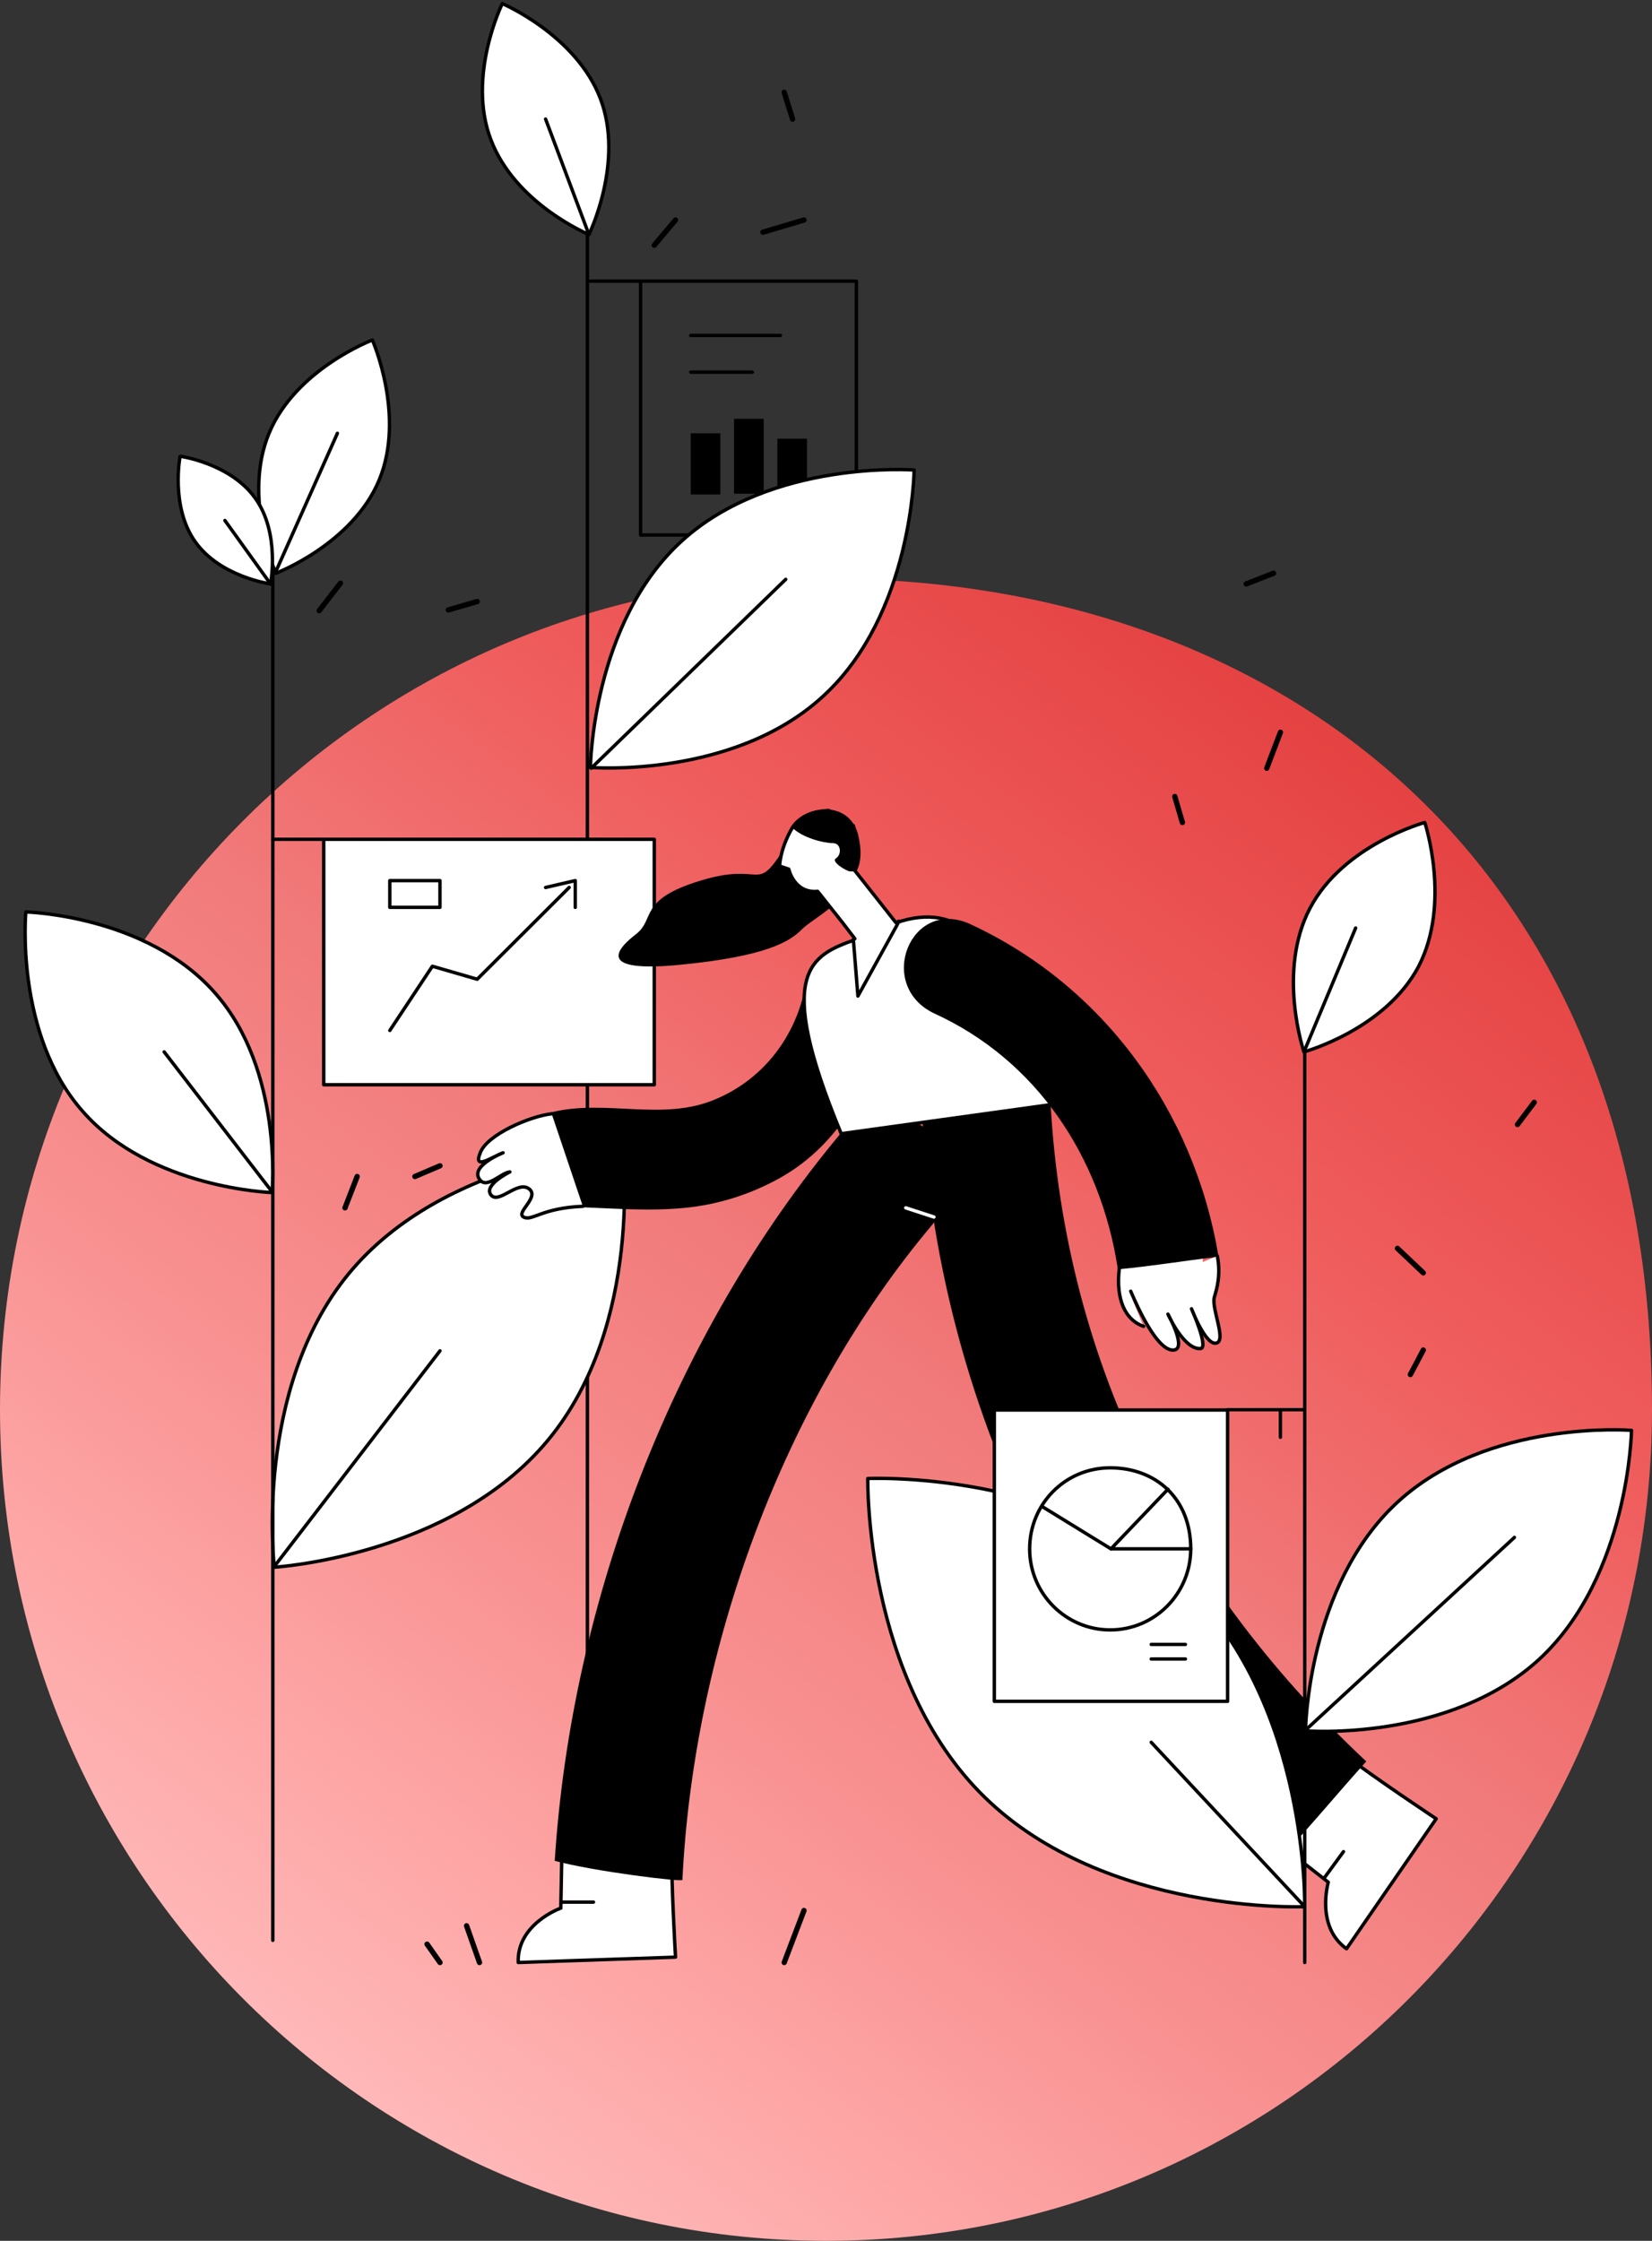 <svg width="458" height="621" viewBox="0 0 458 621" fill="none" xmlns="http://www.w3.org/2000/svg">
<rect x="0" y="0" width="458" height="621" fill="#333333" stroke="none"/>
<path d="M458 390.672C458 518.02 355.403 621 229 621C102.597 621 0 518.02 0 390.672C0 263.324 102.597 160.344 229 160.344C355.403 160.344 458 239.592 458 390.672Z" fill="url(#paint0_linear_213_2488)"/>
<path d="M162.847 39.141V529.25" stroke="black" stroke-width="0.941" stroke-miterlimit="10" stroke-linecap="round" stroke-linejoin="round"/>
<path d="M177.595 77.917H163.48" stroke="black" stroke-width="0.941" stroke-miterlimit="10" stroke-linecap="round" stroke-linejoin="round"/>
<path d="M237.423 77.917H177.593V148.266H237.423V77.917Z" stroke="black" stroke-width="0.941" stroke-miterlimit="10" stroke-linecap="round" stroke-linejoin="round"/>
<path d="M191.498 92.962H216.357" stroke="black" stroke-width="0.941" stroke-miterlimit="10" stroke-linecap="round" stroke-linejoin="round"/>
<path d="M191.498 103.133C197.186 103.133 202.874 103.133 208.563 103.133" stroke="black" stroke-width="0.941" stroke-miterlimit="10" stroke-linecap="round" stroke-linejoin="round"/>
<path d="M199.714 120.084H191.498V137.036H199.714V120.084Z" fill="black"/>
<path d="M211.722 116.058H203.506V136.824H211.722V116.058Z" fill="black"/>
<path d="M223.73 121.567H215.514V137.036H223.73V121.567Z" fill="black"/>
<path d="M166.43 27.275C173.171 44.862 163.27 64.992 163.27 64.992C163.27 64.992 142.835 56.516 136.093 38.717C129.352 21.13 139.253 1 139.253 1C139.253 1 159.688 9.688 166.43 27.275Z" fill="white" stroke="black" stroke-width="0.941" stroke-miterlimit="10" stroke-linecap="round" stroke-linejoin="round"/>
<path d="M228.155 192.976C203.295 215.86 163.689 212.682 163.689 212.682C163.689 212.682 164.11 172.634 188.97 149.961C213.829 127.289 253.435 130.255 253.435 130.255C253.435 130.255 253.014 170.303 228.155 192.976Z" fill="white" stroke="black" stroke-width="0.941" stroke-miterlimit="10" stroke-linecap="round" stroke-linejoin="round"/>
<path d="M163.269 64.992L151.26 32.996" stroke="black" stroke-width="0.941" stroke-miterlimit="10" stroke-linecap="round" stroke-linejoin="round"/>
<path d="M163.901 212.893L217.833 160.556" stroke="black" stroke-width="0.941" stroke-miterlimit="10" stroke-linecap="round" stroke-linejoin="round"/>
<path d="M151.895 399.148C125.14 431.356 76.054 434.322 76.054 434.322C76.054 434.322 70.155 385.163 96.7 352.955C123.244 320.747 172.541 317.781 172.541 317.781C172.541 317.781 178.651 366.94 151.895 399.148Z" fill="white" stroke="black" stroke-width="0.941" stroke-miterlimit="10" stroke-linecap="round" stroke-linejoin="round"/>
<path d="M181.391 232.6H89.749V300.618H181.391V232.6Z" fill="white" stroke="black" stroke-width="0.941" stroke-miterlimit="10" stroke-linecap="round" stroke-linejoin="round"/>
<path d="M89.749 232.6H75.634" stroke="black" stroke-width="0.941" stroke-miterlimit="10" stroke-linecap="round" stroke-linejoin="round"/>
<path d="M108.073 285.573L119.871 267.774L132.3 271.376L157.792 245.949" stroke="black" stroke-width="0.941" stroke-miterlimit="10" stroke-linecap="round" stroke-linejoin="round"/>
<path d="M151.264 245.949L159.481 244.042V251.458" stroke="black" stroke-width="0.941" stroke-miterlimit="10" stroke-linecap="round" stroke-linejoin="round"/>
<path d="M121.977 244.042H108.073V251.458H121.977V244.042Z" stroke="black" stroke-width="0.941" stroke-miterlimit="10" stroke-linecap="round" stroke-linejoin="round"/>
<path d="M75.634 150.385V537.726" stroke="black" stroke-width="0.941" stroke-miterlimit="10" stroke-linecap="round" stroke-linejoin="round"/>
<path d="M59.622 275.19C78.582 296.592 75.422 330.495 75.422 330.495C75.422 330.495 41.715 329.435 22.965 308.034C4.004 286.633 7.164 252.73 7.164 252.73C7.164 252.73 40.661 253.577 59.622 275.19Z" fill="white" stroke="black" stroke-width="0.941" stroke-miterlimit="10" stroke-linecap="round" stroke-linejoin="round"/>
<path d="M105.128 133.01C97.754 150.809 76.477 158.861 76.477 158.861C76.477 158.861 67.207 137.884 74.581 120.085C81.954 102.285 103.232 94.234 103.232 94.234C103.232 94.234 112.501 115.211 105.128 133.01Z" fill="white" stroke="black" stroke-width="0.941" stroke-miterlimit="10" stroke-linecap="round" stroke-linejoin="round"/>
<path d="M54.144 150.173C47.192 140.426 49.931 126.441 49.931 126.441C49.931 126.441 63.835 128.348 70.787 138.096C77.739 147.843 75.001 161.828 75.001 161.828C75.001 161.828 61.096 159.921 54.144 150.173Z" fill="white" stroke="black" stroke-width="0.941" stroke-miterlimit="10" stroke-linecap="round" stroke-linejoin="round"/>
<path d="M76.053 434.11L121.98 374.356" stroke="black" stroke-width="0.941" stroke-miterlimit="10" stroke-linecap="round" stroke-linejoin="round"/>
<path d="M45.508 291.506L75.424 330.283" stroke="black" stroke-width="0.941" stroke-miterlimit="10" stroke-linecap="round" stroke-linejoin="round"/>
<path d="M62.357 144.24L74.998 161.827" stroke="black" stroke-width="0.941" stroke-miterlimit="10" stroke-linecap="round" stroke-linejoin="round"/>
<path d="M93.54 120.084L76.265 158.861" stroke="black" stroke-width="0.941" stroke-miterlimit="10" stroke-linecap="round" stroke-linejoin="round"/>
<path d="M181.39 67.958L187.289 60.965" stroke="black" stroke-width="1.472" stroke-miterlimit="10" stroke-linecap="round" stroke-linejoin="round"/>
<path d="M211.518 64.356L222.895 60.965" stroke="black" stroke-width="1.472" stroke-miterlimit="10" stroke-linecap="round" stroke-linejoin="round"/>
<path d="M217.415 25.579L219.733 32.996" stroke="black" stroke-width="1.472" stroke-miterlimit="10" stroke-linecap="round" stroke-linejoin="round"/>
<path d="M325.698 220.733L327.805 227.938" stroke="black" stroke-width="1.472" stroke-miterlimit="10" stroke-linecap="round" stroke-linejoin="round"/>
<path d="M354.984 202.934L351.192 212.893" stroke="black" stroke-width="1.472" stroke-miterlimit="10" stroke-linecap="round" stroke-linejoin="round"/>
<path d="M353.087 158.86L345.503 161.827" stroke="black" stroke-width="1.472" stroke-miterlimit="10" stroke-linecap="round" stroke-linejoin="round"/>
<path d="M387.429 345.962L394.592 352.742" stroke="black" stroke-width="1.472" stroke-miterlimit="10" stroke-linecap="round" stroke-linejoin="round"/>
<path d="M394.592 374.144L391.011 380.925" stroke="black" stroke-width="1.472" stroke-miterlimit="10" stroke-linecap="round" stroke-linejoin="round"/>
<path d="M425.347 305.491L420.712 311.636" stroke="black" stroke-width="1.472" stroke-miterlimit="10" stroke-linecap="round" stroke-linejoin="round"/>
<path d="M99.019 326.044L95.648 334.732" stroke="black" stroke-width="1.472" stroke-miterlimit="10" stroke-linecap="round" stroke-linejoin="round"/>
<path d="M115.03 326.044L121.982 323.078" stroke="black" stroke-width="1.472" stroke-miterlimit="10" stroke-linecap="round" stroke-linejoin="round"/>
<path d="M94.385 161.615L88.486 169.243" stroke="black" stroke-width="1.472" stroke-miterlimit="10" stroke-linecap="round" stroke-linejoin="round"/>
<path d="M124.298 169.031L132.303 166.7" stroke="black" stroke-width="1.472" stroke-miterlimit="10" stroke-linecap="round" stroke-linejoin="round"/>
<path d="M129.357 533.7L132.938 543.871" stroke="black" stroke-width="1.472" stroke-miterlimit="10" stroke-linecap="round" stroke-linejoin="round"/>
<path d="M118.402 538.785L121.984 543.871" stroke="black" stroke-width="1.472" stroke-miterlimit="10" stroke-linecap="round" stroke-linejoin="round"/>
<path d="M222.893 529.462L217.415 543.87" stroke="black" stroke-width="1.472" stroke-miterlimit="10" stroke-linecap="round" stroke-linejoin="round"/>
<path d="M143.678 543.871L187.287 542.388C187.287 542.388 186.023 521.41 186.233 511.239C186.444 501.068 155.897 507.001 155.897 507.001L155.475 528.826C155.265 528.826 143.256 533.276 143.678 543.871Z" fill="white" stroke="black" stroke-width="0.941" stroke-miterlimit="10" stroke-linecap="round" stroke-linejoin="round"/>
<path d="M155.687 527.131H164.535" stroke="black" stroke-width="0.941" stroke-miterlimit="10" stroke-linecap="round" stroke-linejoin="round"/>
<path d="M373.311 540.057L398.17 504.035C398.17 504.035 380.895 492.593 372.679 486.236C364.673 480.091 351.19 508.273 351.19 508.273L368.255 521.622C368.255 521.622 364.673 533.912 373.311 540.057Z" fill="white" stroke="black" stroke-width="0.941" stroke-miterlimit="10" stroke-linecap="round" stroke-linejoin="round"/>
<path d="M367.201 520.351L372.468 513.146" stroke="black" stroke-width="0.941" stroke-miterlimit="10" stroke-linecap="round" stroke-linejoin="round"/>
<path d="M258.286 314.178C251.966 307.821 239.115 306.762 233.005 314.178C186.658 369.694 158.428 443.433 153.793 515.689C164.748 518.655 189.186 521.622 189.186 520.986C192.346 456.782 216.994 388.765 258.286 339.605C264.606 332.189 265.66 321.594 258.286 314.178Z" fill="black"/>
<path d="M354.137 515.901C362.353 507.213 370.78 497.043 378.785 488.143C324.432 437.289 293.042 372.873 290.935 298.075C290.303 274.978 254.489 274.766 255.121 298.075C257.649 382.196 292.62 458.69 354.137 515.901Z" fill="black"/>
<path d="M258.916 337.275L251.122 334.732" stroke="white" stroke-width="0.941" stroke-miterlimit="10" stroke-linecap="round" stroke-linejoin="round"/>
<path d="M333.495 345.538C325.911 346.386 318.116 347.445 310.532 348.505C310.532 348.717 310.532 348.929 310.321 349.141C309.9 352.531 310.743 355.709 312.217 358.676C313.06 360.159 314.324 360.795 315.588 360.795C320.644 358.888 325.911 358.252 331.178 358.252C333.074 354.226 333.706 349.988 333.495 345.538Z" fill="white"/>
<path d="M223.103 276.249C219.732 289.387 210.674 300.193 198.033 305.279C183.497 311.212 167.907 305.067 153.16 308.669C155.899 317.145 158.638 325.621 161.376 334.096C171.91 334.52 180.126 335.156 189.396 334.308C198.876 333.461 208.146 330.494 216.362 325.832C232.373 316.721 241.221 300.193 245.856 282.394C250.069 265.655 227.317 259.51 223.103 276.249Z" fill="black" stroke="black" stroke-width="0.941" stroke-miterlimit="10" stroke-linecap="round" stroke-linejoin="round"/>
<path d="M291.361 306.126L233.216 314.178C214.466 269.045 224.789 264.807 237.219 260.357C239.325 259.51 241.432 258.874 243.539 257.815C245.856 256.755 247.963 255.908 249.859 255.272C268.398 249.763 275.14 265.655 277.878 274.13C280.617 283.454 291.361 306.126 291.361 306.126Z" fill="white" stroke="black" stroke-width="0.941" stroke-miterlimit="10" stroke-linecap="round" stroke-linejoin="round"/>
<path d="M337.286 347.869C330.544 308.033 305.474 273.495 268.817 256.543C252.806 249.127 243.326 273.071 259.337 280.487C287.567 293.413 305.474 320.111 310.32 351.26C319.379 350.412 328.227 348.929 337.286 347.869Z" fill="black" stroke="black" stroke-width="0.941" stroke-miterlimit="10" stroke-linecap="round" stroke-linejoin="round"/>
<path d="M152.948 308.669C147.049 309.305 135.04 314.39 133.144 319.475C131.038 324.561 136.515 320.535 139.465 319.475C139.465 319.475 130.827 322.866 132.723 326.468C134.619 330.07 138.833 324.985 141.361 324.773C141.361 324.773 133.987 328.375 136.094 331.13C138.201 333.884 143.467 327.104 146.627 329.434C149.787 331.765 142.835 336.003 145.153 337.274C147.47 338.546 150.209 334.732 161.585 334.308" fill="white"/>
<path d="M152.948 308.669C147.049 309.305 135.04 314.39 133.144 319.475C131.038 324.561 136.515 320.535 139.465 319.475C139.465 319.475 130.827 322.866 132.723 326.468C134.619 330.07 138.833 324.985 141.361 324.773C141.361 324.773 133.987 328.375 136.094 331.13C138.201 333.884 143.467 327.104 146.627 329.434C149.787 331.765 142.835 336.003 145.153 337.274C147.47 338.546 150.209 334.732 161.585 334.308" stroke="black" stroke-width="0.941" stroke-miterlimit="10" stroke-linecap="round" stroke-linejoin="round"/>
<path d="M310.322 351.471C309.268 360.159 312.007 365.88 317.063 367.575L310.322 351.471Z" fill="white"/>
<path d="M310.322 351.471C309.268 360.159 312.007 365.88 317.063 367.575" stroke="black" stroke-width="0.941" stroke-miterlimit="10" stroke-linecap="round" stroke-linejoin="round"/>
<path d="M313.477 357.828C315.373 362.278 320.64 373.932 325.064 374.144C329.488 374.356 323.8 364.185 323.8 364.185C323.8 364.185 328.224 374.144 332.859 373.72C335.176 373.508 330.331 362.702 330.331 362.702C330.331 362.702 334.123 372.661 337.072 372.237C340.232 371.813 335.808 362.702 336.651 359.523C337.283 357.405 338.547 353.379 337.493 348.081" fill="white"/>
<path d="M313.477 357.828C315.373 362.278 320.64 373.932 325.064 374.144C329.488 374.356 323.8 364.185 323.8 364.185C323.8 364.185 328.224 374.144 332.859 373.72C335.176 373.508 330.331 362.702 330.331 362.702C330.331 362.702 334.123 372.661 337.072 372.237C340.232 371.813 335.808 362.702 336.651 359.523C337.283 357.405 338.547 353.379 337.493 348.081" stroke="black" stroke-width="0.941" stroke-miterlimit="10" stroke-linecap="round" stroke-linejoin="round"/>
<path d="M216.992 235.778C209.408 247.644 211.515 238.744 194.24 244.042C176.754 249.339 181.81 254.636 176.333 258.874C170.855 263.112 165.167 269.681 188.762 267.35C212.357 265.019 218.888 260.993 222.259 257.603C225.63 254.213 234.899 250.398 237.217 241.287C239.534 231.964 216.992 235.778 216.992 235.778Z" fill="black"/>
<path d="M248.381 255.696L242.693 248.492L237.005 241.287C238.269 238.957 238.479 235.778 237.426 231.328C234.898 222.005 222.89 223.7 219.519 229.633C216.148 235.566 216.148 240.016 216.148 240.016L218.676 240.864C218.676 240.864 220.151 247.644 226.682 247.009L233.423 255.484L237.005 260.146C236.794 260.146 236.794 260.146 236.583 260.358L237.847 276.038L248.592 256.544L249.224 255.272C249.224 255.272 248.802 255.484 248.381 255.696Z" fill="white" stroke="black" stroke-width="0.941" stroke-miterlimit="10" stroke-linecap="round" stroke-linejoin="round"/>
<path d="M229.843 224.124C226.051 224.336 222.469 225.819 219.73 229.421C222.469 232.176 228.368 233.659 230.896 233.659C233.213 233.659 233.424 236.837 231.739 237.897C230.264 238.744 234.688 241.499 235.741 241.499C236.163 241.499 236.584 241.499 237.006 241.499C238.48 239.168 238.691 235.778 237.638 231.328C237.427 230.48 237.216 229.633 237.006 228.573C234.688 226.878 232.16 225.395 229.843 224.124Z" fill="black"/>
<path d="M273.03 498.102C239.533 465.47 240.586 409.742 240.586 409.742C240.586 409.742 295.782 407.199 329.279 440.043C362.776 472.886 361.722 528.402 361.722 528.402C361.722 528.402 306.526 530.733 273.03 498.102Z" fill="white" stroke="black" stroke-width="0.941" stroke-miterlimit="10" stroke-linecap="round" stroke-linejoin="round"/>
<path d="M340.234 390.672H361.723" stroke="black" stroke-width="0.941" stroke-miterlimit="10" stroke-linecap="round" stroke-linejoin="round"/>
<path d="M275.667 471.485H340.343V390.754H275.667V471.485Z" fill="white" stroke="black" stroke-width="0.941" stroke-miterlimit="10" stroke-linecap="round" stroke-linejoin="round"/>
<path d="M330.121 429.237C330.121 441.527 320.219 451.698 307.789 451.698C295.57 451.698 285.458 441.739 285.458 429.237C285.458 416.735 295.36 406.776 307.789 406.776C320.219 406.776 330.121 415.04 330.121 429.237Z" stroke="black" stroke-width="0.941" stroke-miterlimit="10" stroke-linecap="round" stroke-linejoin="round"/>
<path d="M323.799 412.709L307.999 429.237H330.119" stroke="black" stroke-width="0.941" stroke-miterlimit="10" stroke-linecap="round" stroke-linejoin="round"/>
<path d="M289.04 417.583L308.001 429.237" stroke="black" stroke-width="0.941" stroke-miterlimit="10" stroke-linecap="round" stroke-linejoin="round"/>
<path d="M319.166 455.723H328.647" stroke="black" stroke-width="0.941" stroke-miterlimit="10" stroke-linecap="round" stroke-linejoin="round"/>
<path d="M319.166 459.749H328.647" stroke="black" stroke-width="0.941" stroke-miterlimit="10" stroke-linecap="round" stroke-linejoin="round"/>
<path d="M361.721 543.871V267.774" stroke="black" stroke-width="0.941" stroke-miterlimit="10" stroke-linecap="round" stroke-linejoin="round"/>
<path d="M426.823 459.749C401.754 482.846 361.937 479.667 361.937 479.667C361.937 479.667 362.358 439.407 387.428 416.311C412.498 393.215 452.315 396.393 452.315 396.393C452.315 396.393 451.683 436.653 426.823 459.749Z" fill="white" stroke="black" stroke-width="0.941" stroke-miterlimit="10" stroke-linecap="round" stroke-linejoin="round"/>
<path d="M393.319 267.774C384.05 285.361 361.508 291.506 361.508 291.506C361.508 291.506 353.924 269.257 363.193 251.67C372.463 234.083 395.005 227.938 395.005 227.938C395.005 227.938 402.378 250.187 393.319 267.774Z" fill="white" stroke="black" stroke-width="0.941" stroke-miterlimit="10" stroke-linecap="round" stroke-linejoin="round"/>
<path d="M361.721 479.667L419.866 426.058" stroke="black" stroke-width="0.941" stroke-miterlimit="10" stroke-linecap="round" stroke-linejoin="round"/>
<path d="M319.162 482.845L361.718 528.402" stroke="black" stroke-width="0.941" stroke-miterlimit="10" stroke-linecap="round" stroke-linejoin="round"/>
<path d="M375.839 257.179L361.514 291.506" stroke="black" stroke-width="0.941" stroke-miterlimit="10" stroke-linecap="round" stroke-linejoin="round"/>
<path d="M354.982 390.672V398.3" stroke="black" stroke-width="0.941" stroke-miterlimit="10" stroke-linecap="round" stroke-linejoin="round"/>
<defs>
<linearGradient id="paint0_linear_213_2488" x1="411.129" y1="172.96" x2="86.858" y2="611.623" gradientUnits="userSpaceOnUse">
<stop stop-color="#E13737"/>
<stop offset="0.152" stop-color="#E84A4A"/>
<stop offset="0.314" stop-color="#F05E5E"/>
<stop offset="0.48" stop-color="#F17A7A"/>
<stop offset="0.649" stop-color="#F88E8E"/>
<stop offset="0.821" stop-color="#FEA7A7"/>
<stop offset="0.992" stop-color="#FFBFBF"/>
</linearGradient>
</defs>
</svg>

